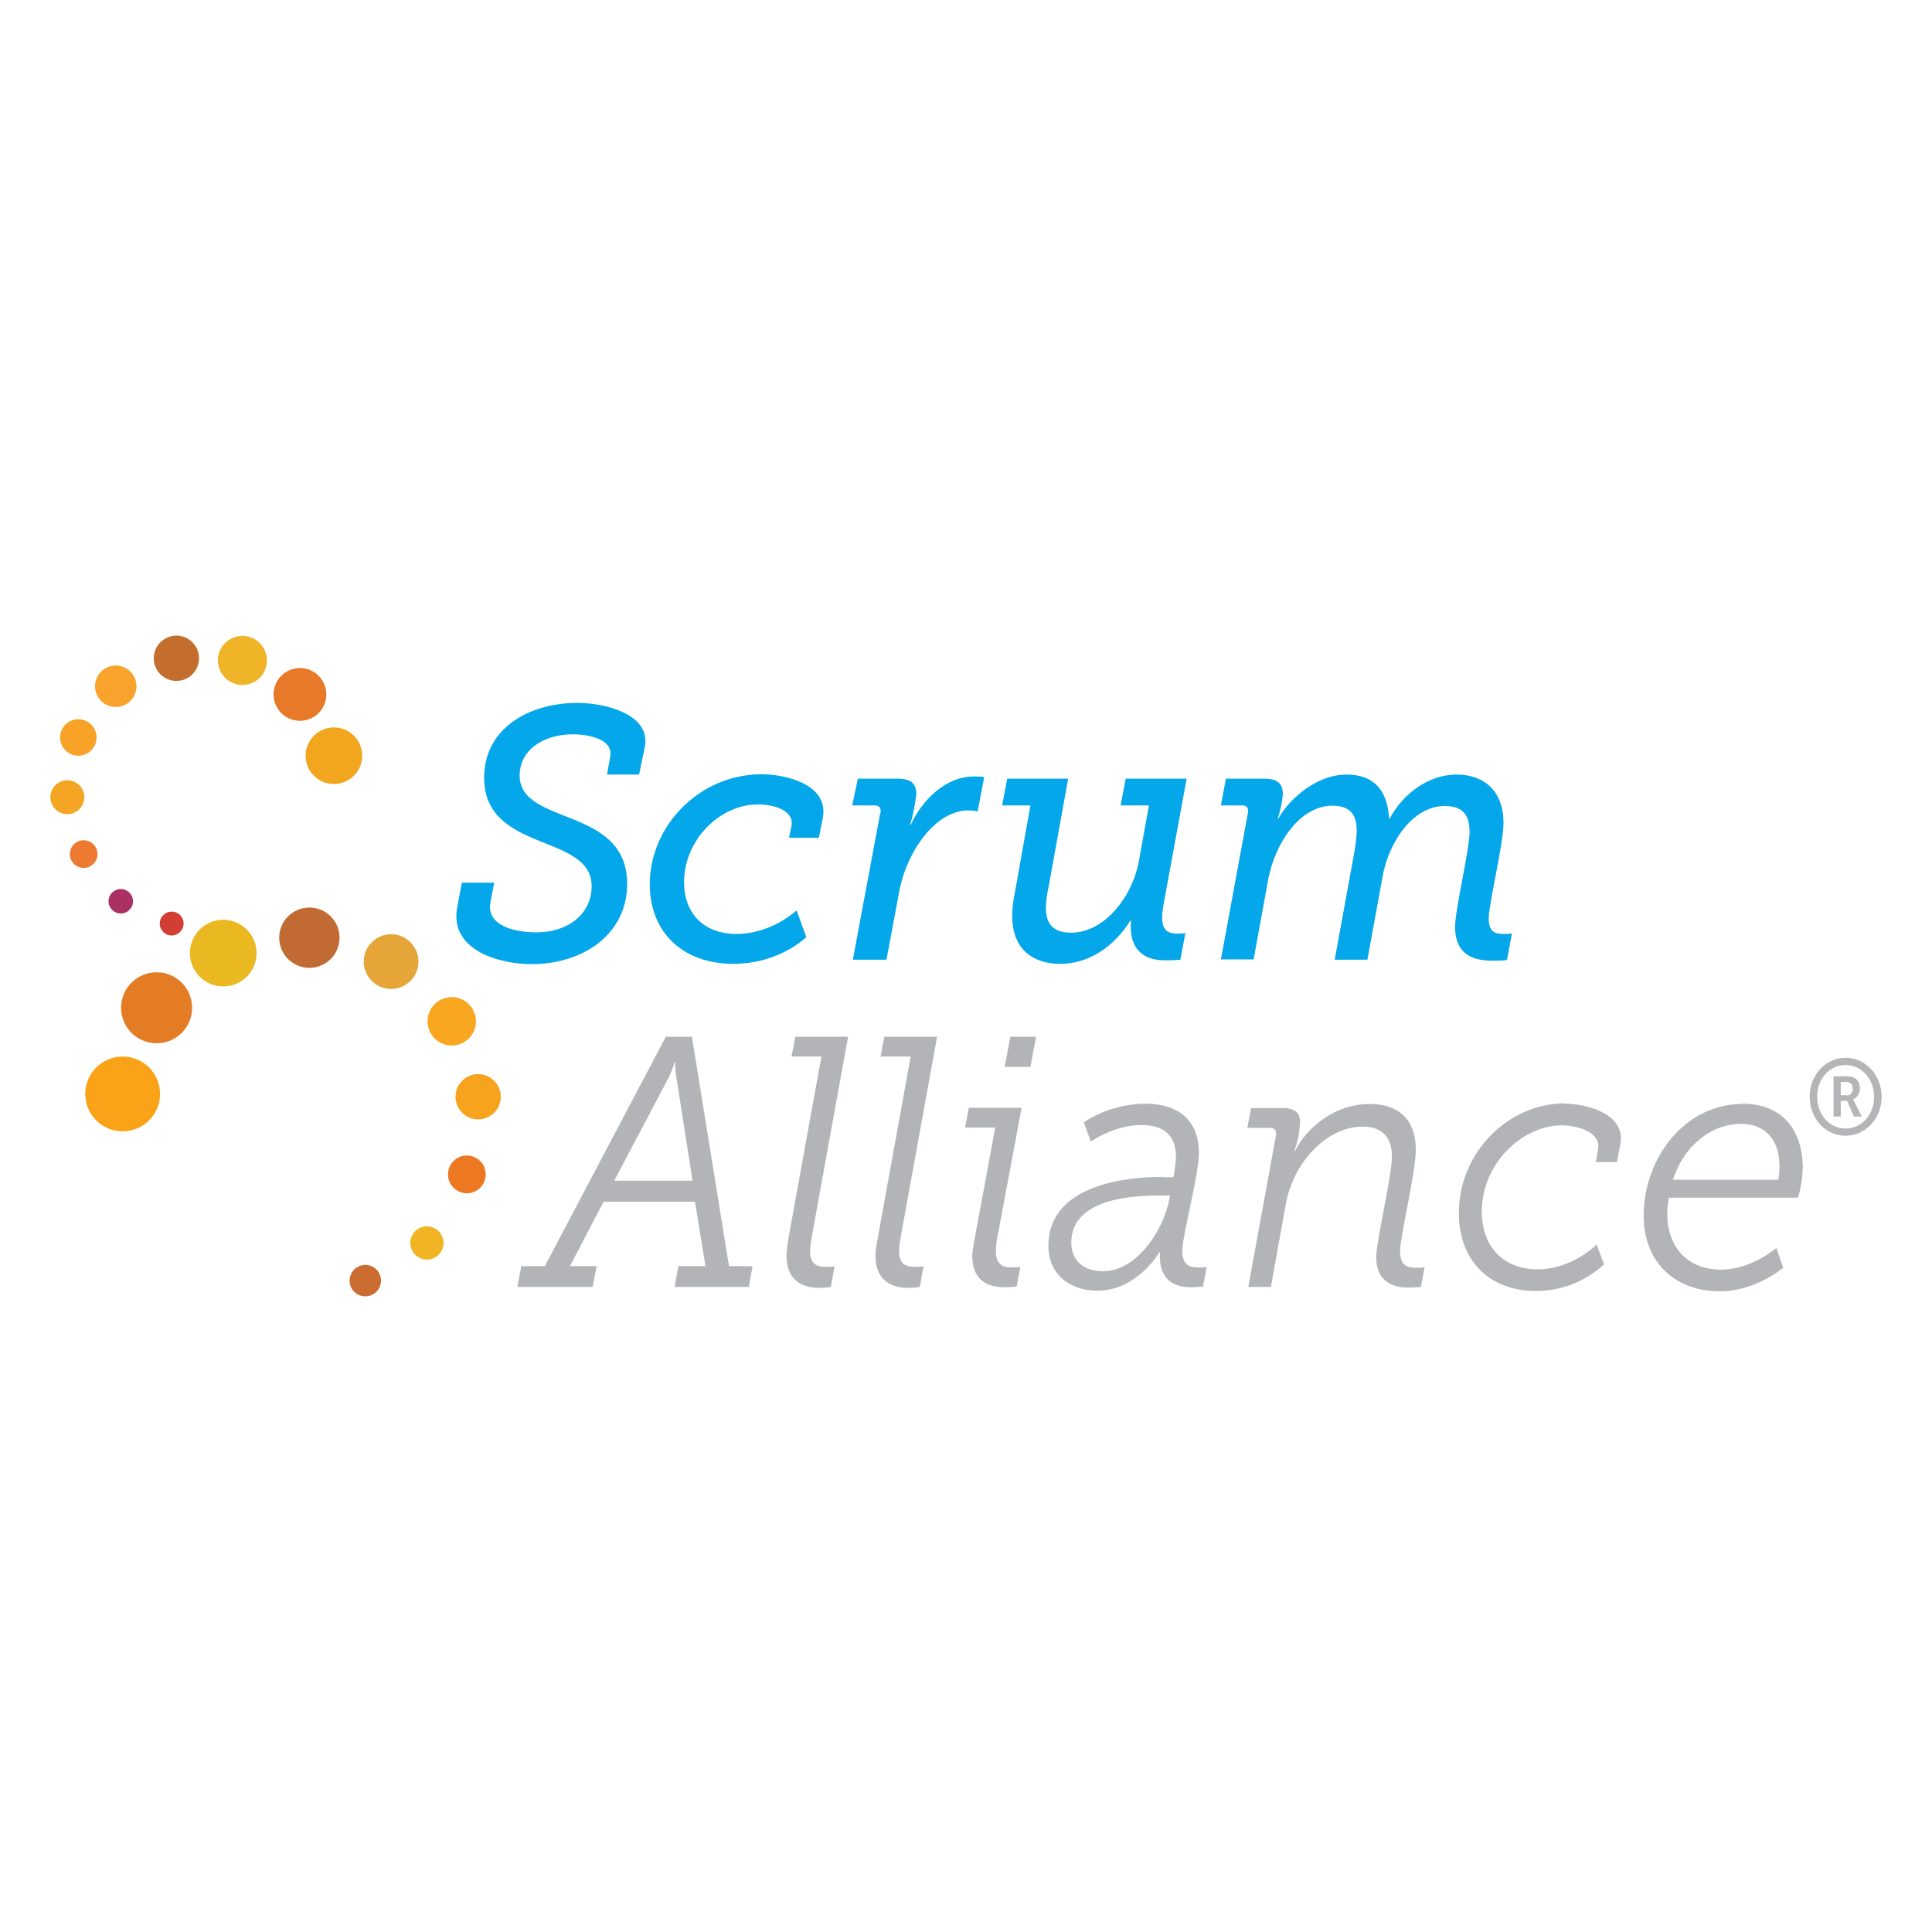 <?xml version="1.0" encoding="UTF-8" standalone="no"?><!-- Generator: Gravit.io --><svg xmlns="http://www.w3.org/2000/svg" xmlns:xlink="http://www.w3.org/1999/xlink" style="isolation:isolate" viewBox="0 0 68 68" width="68pt" height="68pt"><g><path d=" M 18.334 44.565 L 19.175 44.565 L 23.435 36.489 L 24.353 36.489 L 25.658 44.565 L 26.488 44.565 L 26.355 45.296 L 23.744 45.296 L 23.877 44.565 L 24.829 44.565 L 24.463 42.297 L 21.244 42.297 L 20.06 44.565 L 21.001 44.565 L 20.857 45.296 L 18.213 45.296 L 18.345 44.565 L 18.334 44.565 Z  M 24.375 41.556 L 23.811 37.95 C 23.778 37.762 23.766 37.573 23.766 37.385 L 23.744 37.385 C 23.689 37.573 23.612 37.773 23.523 37.95 L 21.62 41.556 L 24.386 41.556 L 24.375 41.556 Z  M 27.727 43.714 L 28.911 37.186 L 27.86 37.186 L 27.993 36.489 L 29.851 36.489 L 28.557 43.614 C 28.535 43.747 28.513 43.891 28.513 44.023 C 28.513 44.543 28.8 44.588 29.077 44.588 C 29.176 44.588 29.276 44.588 29.376 44.565 L 29.243 45.296 C 29.11 45.318 28.966 45.329 28.833 45.329 C 28.38 45.329 27.683 45.174 27.683 44.189 C 27.683 44.034 27.705 43.868 27.738 43.714 L 27.738 43.714 L 27.727 43.714 Z  M 30.869 43.714 L 32.053 37.186 L 30.991 37.186 L 31.124 36.489 L 32.982 36.489 L 31.688 43.614 C 31.666 43.747 31.644 43.891 31.644 44.023 C 31.644 44.543 31.931 44.588 32.208 44.588 C 32.307 44.588 32.407 44.588 32.506 44.565 L 32.374 45.296 C 32.241 45.318 32.097 45.329 31.964 45.329 C 31.511 45.329 30.814 45.174 30.814 44.189 C 30.814 44.023 30.836 43.868 30.869 43.714 L 30.869 43.714 Z  M 34.277 43.747 L 35.029 39.687 L 33.967 39.687 L 34.1 38.99 L 35.958 38.99 L 35.084 43.658 C 35.062 43.78 35.051 43.902 35.051 44.023 C 35.051 44.543 35.339 44.61 35.615 44.61 C 35.715 44.61 35.814 44.61 35.914 44.588 L 35.781 45.285 C 35.781 45.285 35.538 45.307 35.372 45.307 C 34.929 45.307 34.221 45.196 34.221 44.2 C 34.221 44.045 34.254 43.891 34.277 43.736 L 34.277 43.736 L 34.277 43.747 Z  M 35.56 36.489 L 36.467 36.489 L 36.268 37.551 L 35.361 37.551 L 35.56 36.489 Z  M 40.915 41.435 L 41.302 41.435 C 41.346 41.202 41.379 40.959 41.39 40.726 C 41.39 40.063 41.08 39.598 40.173 39.598 C 39.2 39.598 38.392 40.184 38.392 40.184 L 38.149 39.498 C 38.79 39.078 39.543 38.857 40.306 38.846 C 41.435 38.846 42.198 39.388 42.198 40.594 C 42.198 41.335 41.612 43.503 41.612 44.023 C 41.612 44.543 41.888 44.61 42.165 44.61 C 42.264 44.61 42.375 44.61 42.474 44.588 L 42.342 45.285 C 42.342 45.285 42.109 45.307 41.899 45.307 C 41.202 45.307 40.771 44.919 40.826 44.079 L 40.804 44.079 C 40.804 44.079 40.029 45.428 38.624 45.428 C 37.673 45.428 36.899 44.864 36.899 43.857 C 36.899 41.844 39.288 41.423 40.915 41.423 L 40.915 41.423 L 40.915 41.435 Z  M 38.835 44.742 C 39.941 44.742 40.87 43.437 41.125 42.353 L 41.18 42.076 L 40.837 42.076 C 39.852 42.076 37.706 42.187 37.706 43.736 C 37.706 44.278 38.038 44.742 38.824 44.742 L 38.824 44.742 L 38.835 44.742 Z  M 44.908 39.974 C 44.931 39.819 44.886 39.698 44.698 39.698 L 43.902 39.698 L 44.034 39.001 L 45.163 39.001 C 45.605 39.001 45.76 39.189 45.76 39.51 C 45.738 39.852 45.672 40.184 45.561 40.516 L 45.583 40.516 C 45.816 39.974 46.756 38.857 48.216 38.857 C 49.256 38.857 49.832 39.432 49.832 40.472 C 49.832 41.246 49.278 43.537 49.278 44.034 C 49.278 44.576 49.566 44.621 49.843 44.621 C 49.942 44.621 50.042 44.621 50.141 44.599 L 50.009 45.296 C 50.009 45.296 49.776 45.318 49.566 45.318 C 49.146 45.318 48.438 45.196 48.438 44.245 C 48.438 43.68 48.991 41.401 48.991 40.704 C 48.991 40.007 48.626 39.653 47.962 39.653 C 46.69 39.653 45.506 40.926 45.251 42.408 L 44.731 45.296 L 43.935 45.296 L 44.908 39.974 L 44.908 39.974 Z  M 55.064 38.846 C 55.861 38.846 57.211 39.211 57.034 40.24 L 56.912 40.903 L 56.171 40.903 L 56.248 40.439 C 56.348 39.852 55.54 39.609 54.965 39.609 C 53.593 39.609 52.155 40.937 52.155 42.651 C 52.155 43.913 52.951 44.676 54.113 44.676 C 55.352 44.676 56.193 43.802 56.193 43.802 L 56.458 44.499 C 55.806 45.108 54.943 45.439 54.058 45.439 C 52.442 45.439 51.347 44.388 51.347 42.696 C 51.347 40.549 53.106 38.835 55.064 38.835 L 55.064 38.846 Z  M 61.315 38.846 C 62.776 38.846 63.45 39.808 63.45 41.125 C 63.439 41.468 63.384 41.822 63.284 42.154 L 58.737 42.154 C 58.704 42.342 58.682 42.541 58.682 42.729 C 58.682 43.813 59.324 44.687 60.574 44.687 C 61.647 44.687 62.521 43.924 62.521 43.924 L 62.765 44.621 C 62.765 44.621 61.791 45.45 60.541 45.45 C 58.914 45.45 57.852 44.388 57.852 42.795 C 57.852 40.749 59.313 38.857 61.315 38.857 L 61.315 38.846 Z  M 62.587 41.523 C 62.621 41.368 62.632 41.202 62.632 41.047 C 62.632 40.041 62.056 39.554 61.282 39.554 C 60.308 39.554 59.302 40.24 58.881 41.523 L 62.587 41.523 Z " fill="rgb(178,180,183)"/><path d=" M 16.266 31.068 L 17.394 31.068 L 17.261 31.765 C 17.117 32.551 18.047 32.816 18.877 32.816 C 20.016 32.816 20.824 32.152 20.824 31.19 C 20.824 29.32 17.04 30.028 17.04 27.373 C 17.04 25.647 18.6 24.74 20.326 24.74 C 21.344 24.74 22.926 25.16 22.693 26.3 L 22.494 27.262 L 21.366 27.262 L 21.476 26.643 C 21.598 26.034 20.768 25.846 20.16 25.846 C 19.12 25.846 18.29 26.4 18.29 27.296 C 18.29 29.077 22.074 28.358 22.074 31.112 C 22.074 32.883 20.525 33.934 18.711 33.934 C 17.593 33.934 15.823 33.458 16.089 31.953 L 16.255 31.068 L 16.266 31.068 Z  M 26.787 27.251 C 27.683 27.251 29.154 27.616 28.966 28.756 L 28.822 29.486 L 27.771 29.486 L 27.86 29.055 C 27.948 28.535 27.262 28.313 26.676 28.313 C 25.326 28.313 24.076 29.575 24.076 31.046 C 24.076 32.152 24.773 32.872 25.924 32.872 C 27.163 32.872 28.037 32.042 28.037 32.042 L 28.38 32.982 C 28.38 32.982 27.439 33.923 25.813 33.923 C 23.999 33.923 22.87 32.783 22.87 31.124 C 22.87 29.066 24.618 27.251 26.809 27.251 L 26.809 27.251 L 26.787 27.251 Z  M 30.991 28.623 C 31.013 28.468 30.98 28.347 30.77 28.347 L 29.995 28.347 L 30.194 27.406 L 31.588 27.406 C 32.064 27.406 32.252 27.583 32.252 27.948 C 32.208 28.313 32.141 28.679 32.031 29.033 L 32.053 29.033 C 32.473 28.125 33.303 27.329 34.277 27.329 C 34.398 27.329 34.52 27.329 34.642 27.351 L 34.409 28.557 C 34.299 28.535 34.188 28.524 34.077 28.524 C 32.938 28.524 31.909 29.951 31.644 31.411 L 31.201 33.779 L 30.017 33.779 L 30.98 28.623 L 30.991 28.623 Z  M 35.715 31.444 L 36.268 28.347 L 35.272 28.347 L 35.449 27.406 L 37.596 27.406 L 36.91 31.201 C 36.854 31.444 36.821 31.688 36.81 31.931 C 36.81 32.484 37.031 32.827 37.706 32.827 C 38.901 32.827 39.875 31.511 40.085 30.305 L 40.439 28.347 L 39.443 28.347 L 39.62 27.406 L 41.766 27.406 L 40.937 31.92 C 40.915 32.053 40.903 32.186 40.903 32.307 C 40.903 32.761 41.136 32.86 41.435 32.86 C 41.534 32.86 41.623 32.86 41.722 32.838 L 41.545 33.779 C 41.545 33.779 41.28 33.801 41.003 33.801 C 40.195 33.801 39.72 33.358 39.808 32.396 L 39.786 32.396 C 39.388 33.049 38.558 33.923 37.308 33.923 C 36.401 33.923 35.626 33.447 35.626 32.241 C 35.626 31.975 35.659 31.699 35.715 31.433 L 35.715 31.433 L 35.715 31.444 Z  M 43.924 28.612 C 43.946 28.446 43.902 28.347 43.714 28.347 L 42.972 28.347 L 43.149 27.406 L 44.499 27.406 C 44.975 27.406 45.152 27.594 45.152 27.937 C 45.13 28.236 45.063 28.524 44.975 28.811 L 44.997 28.811 C 45.285 28.247 46.258 27.262 47.387 27.262 C 48.349 27.262 48.836 27.805 48.891 28.811 L 48.913 28.811 C 49.378 27.937 50.274 27.262 51.27 27.262 C 52.265 27.262 52.918 27.871 52.918 28.955 C 52.918 29.707 52.398 31.821 52.398 32.318 C 52.398 32.816 52.631 32.872 52.929 32.872 C 53.029 32.872 53.117 32.872 53.217 32.849 L 53.04 33.79 C 52.874 33.812 52.697 33.812 52.531 33.812 C 52 33.812 51.214 33.701 51.214 32.617 C 51.214 32.02 51.723 29.896 51.723 29.287 C 51.723 28.734 51.535 28.369 50.849 28.369 C 49.721 28.369 48.869 29.652 48.659 30.869 L 48.128 33.779 L 46.977 33.779 L 47.674 29.962 C 47.718 29.73 47.741 29.486 47.752 29.243 C 47.752 28.723 47.564 28.358 46.9 28.358 C 45.749 28.358 44.886 29.674 44.643 30.924 L 44.123 33.768 L 42.972 33.768 L 43.924 28.601 L 43.924 28.612 Z " fill="rgb(4,167,233)"/><circle vector-effect="non-scaling-stroke" cx="11.752" cy="26.599" r="0.996" fill="rgb(241,166,30)"/><circle vector-effect="non-scaling-stroke" cx="10.557" cy="24.441" r="0.929" fill="rgb(231,121,40)"/><circle vector-effect="non-scaling-stroke" cx="8.532" cy="23.246" r="0.863" fill="rgb(239,180,39)"/><circle vector-effect="non-scaling-stroke" cx="6.209" cy="23.169" r="0.797" fill="rgb(195,110,45)"/><circle vector-effect="non-scaling-stroke" cx="4.074" cy="24.154" r="0.73" fill="rgb(249,163,44)"/><circle vector-effect="non-scaling-stroke" cx="2.757" cy="25.957" r="0.642" fill="rgb(248,162,40)"/><circle vector-effect="non-scaling-stroke" cx="2.37" cy="28.059" r="0.597" fill="rgb(243,165,35)"/><circle vector-effect="non-scaling-stroke" cx="2.945" cy="30.061" r="0.487" fill="rgb(236,122,48)"/><circle vector-effect="non-scaling-stroke" cx="4.251" cy="31.721" r="0.431" fill="rgb(171,48,99)"/><circle vector-effect="non-scaling-stroke" cx="6.043" cy="32.506" r="0.42" fill="rgb(211,62,52)"/><circle vector-effect="non-scaling-stroke" cx="4.317" cy="38.503" r="1.317" fill="rgb(251,163,24)"/><circle vector-effect="non-scaling-stroke" cx="5.512" cy="35.471" r="1.25" fill="rgb(228,124,37)"/><circle vector-effect="non-scaling-stroke" cx="7.857" cy="33.546" r="1.173" fill="rgb(234,184,32)"/><circle vector-effect="non-scaling-stroke" cx="10.889" cy="33.004" r="1.062" fill="rgb(193,106,51)"/><circle vector-effect="non-scaling-stroke" cx="13.765" cy="33.845" r="0.963" fill="rgb(229,165,56)"/><circle vector-effect="non-scaling-stroke" cx="15.9" cy="35.947" r="0.852" fill="rgb(249,167,32)"/><circle vector-effect="non-scaling-stroke" cx="16.83" cy="38.602" r="0.797" fill="rgb(248,163,29)"/><circle vector-effect="non-scaling-stroke" cx="16.432" cy="41.335" r="0.664" fill="rgb(236,120,34)"/><circle vector-effect="non-scaling-stroke" cx="15.026" cy="43.747" r="0.586" fill="rgb(241,180,37)"/><circle vector-effect="non-scaling-stroke" cx="12.858" cy="45.074" r="0.553" fill="rgb(203,108,49)"/><path d=" M 64.955 37.23 C 65.663 37.23 66.227 37.839 66.227 38.602 C 66.227 39.366 65.663 39.974 64.955 39.974 C 64.247 39.974 63.694 39.366 63.694 38.602 C 63.694 37.839 64.258 37.23 64.955 37.23 Z  M 64.955 39.72 C 65.53 39.72 65.962 39.233 65.962 38.602 C 65.962 37.972 65.519 37.485 64.955 37.485 C 64.391 37.485 63.959 37.972 63.959 38.602 C 63.959 39.233 64.391 39.72 64.955 39.72 Z  M 64.524 37.883 L 65.044 37.883 C 65.298 37.883 65.464 38.049 65.464 38.315 C 65.464 38.481 65.375 38.636 65.221 38.691 L 65.221 38.691 C 65.221 38.691 65.254 38.746 65.265 38.779 L 65.53 39.299 L 65.254 39.299 L 65.01 38.746 L 64.789 38.746 L 64.789 39.299 L 64.535 39.299 L 64.535 37.872 L 64.524 37.883 Z  M 64.988 38.558 C 65.121 38.558 65.209 38.47 65.209 38.315 C 65.221 38.204 65.143 38.104 65.032 38.082 C 65.021 38.082 65.01 38.082 64.999 38.082 L 64.789 38.082 L 64.789 38.547 L 64.999 38.547 L 64.988 38.558 Z " fill="rgb(181,181,184)"/></g></svg>